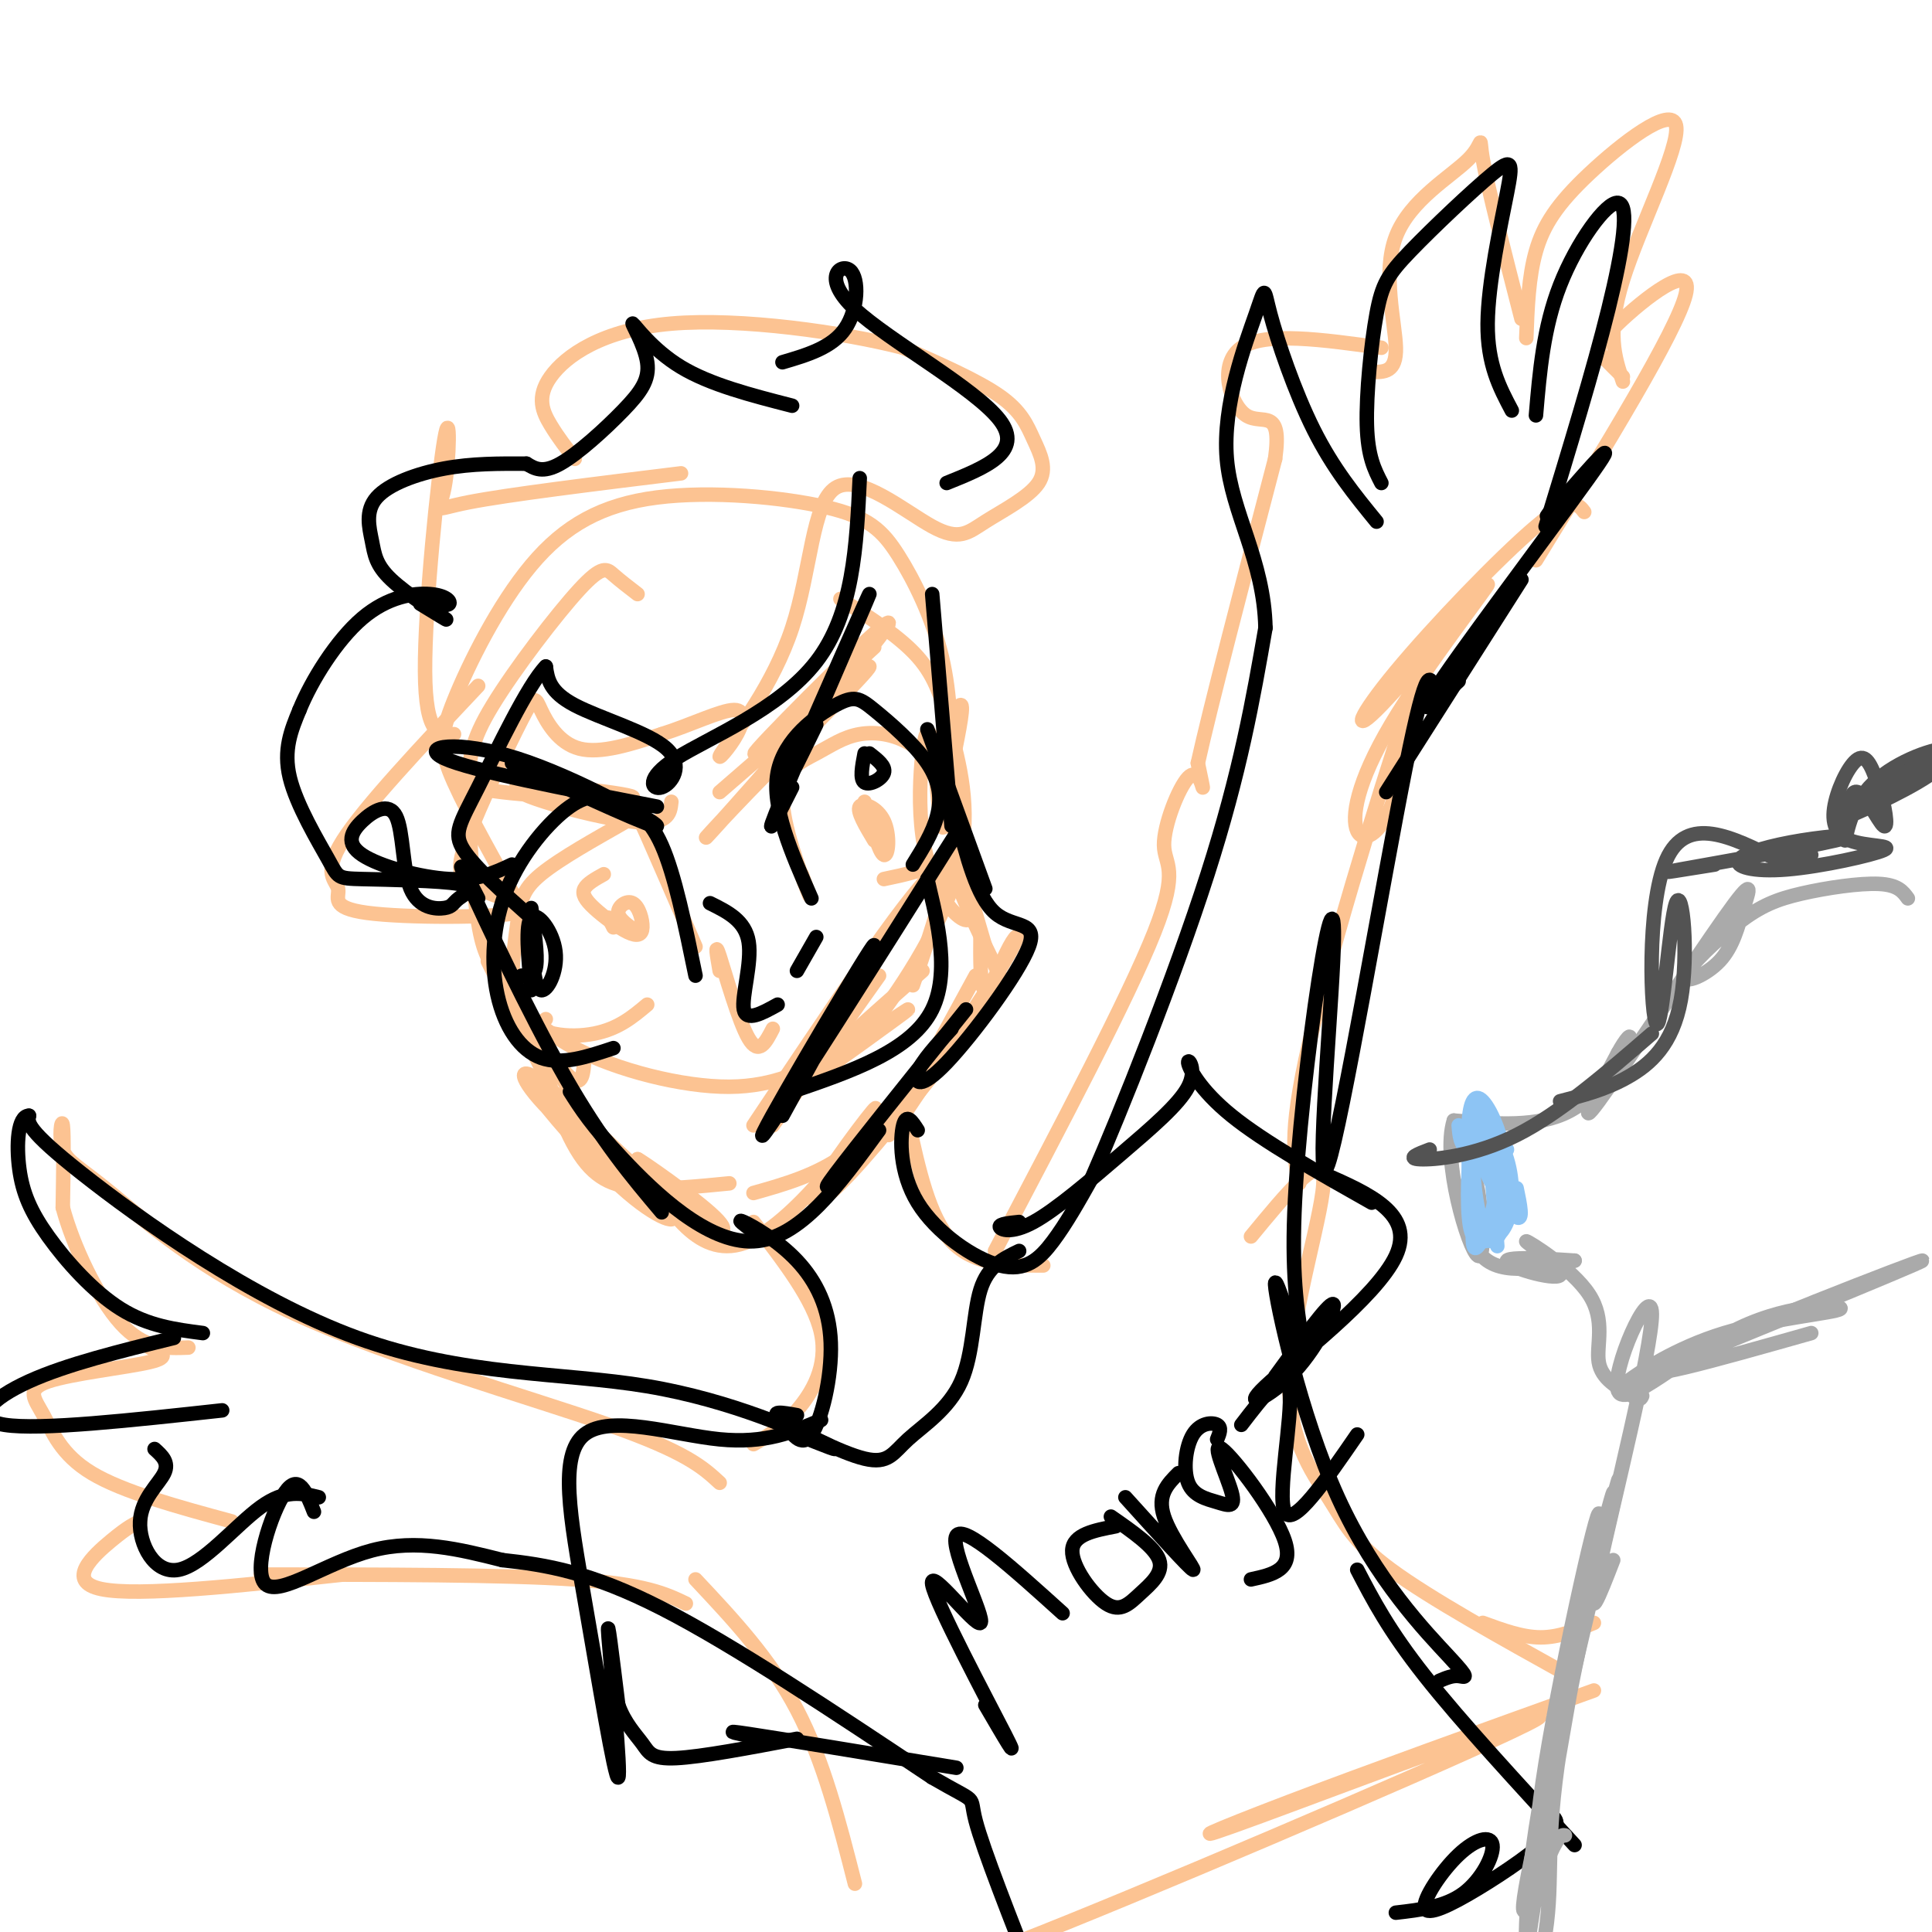 <svg viewBox='0 0 400 400' version='1.1' xmlns='http://www.w3.org/2000/svg' xmlns:xlink='http://www.w3.org/1999/xlink'><g fill='none' stroke='#FCC392' stroke-width='3' stroke-linecap='round' stroke-linejoin='round'><path d='M132,123c-1.823,-1.405 -3.647,-2.810 -5,-4c-1.353,-1.190 -2.236,-2.164 -7,3c-4.764,5.164 -13.409,16.467 -18,24c-4.591,7.533 -5.128,11.296 -5,19c0.128,7.704 0.922,19.348 2,26c1.078,6.652 2.441,8.311 5,12c2.559,3.689 6.315,9.409 15,14c8.685,4.591 22.298,8.054 32,8c9.702,-0.054 15.493,-3.626 19,-5c3.507,-1.374 4.730,-0.551 10,-7c5.270,-6.449 14.588,-20.172 18,-32c3.412,-11.828 0.919,-21.761 -1,-29c-1.919,-7.239 -3.262,-11.782 -7,-16c-3.738,-4.218 -9.869,-8.109 -16,-12'/><path d='M197,161c-0.044,-8.459 -0.089,-16.919 -2,-25c-1.911,-8.081 -5.689,-15.785 -9,-21c-3.311,-5.215 -6.155,-7.941 -15,-10c-8.845,-2.059 -23.690,-3.449 -35,-2c-11.310,1.449 -19.083,5.739 -26,14c-6.917,8.261 -12.978,20.493 -16,28c-3.022,7.507 -3.006,10.288 0,17c3.006,6.712 9.003,17.356 15,28'/><path d='M101,199c0.000,0.000 13.000,26.000 13,26'/><path d='M113,211c-1.048,0.798 -2.095,1.595 -1,7c1.095,5.405 4.333,15.417 8,21c3.667,5.583 7.762,6.738 13,7c5.238,0.262 11.619,-0.369 18,-1'/><path d='M156,247c6.500,-1.833 13.000,-3.667 19,-8c6.000,-4.333 11.500,-11.167 17,-18'/><path d='M187,231c8.619,-12.845 17.238,-25.690 21,-32c3.762,-6.310 2.667,-6.083 1,-3c-1.667,3.083 -3.905,9.024 -5,9c-1.095,-0.024 -1.048,-6.012 -1,-12'/><path d='M203,193c-1.529,-5.623 -4.852,-13.682 -5,-14c-0.148,-0.318 2.881,7.104 3,10c0.119,2.896 -2.670,1.264 -5,-2c-2.330,-3.264 -4.202,-8.162 -5,-14c-0.798,-5.838 -0.523,-12.616 0,-17c0.523,-4.384 1.295,-6.373 2,-2c0.705,4.373 1.344,15.106 2,17c0.656,1.894 1.328,-5.053 2,-12'/><path d='M197,159c1.036,-5.274 2.625,-12.458 2,-13c-0.625,-0.542 -3.464,5.560 -3,15c0.464,9.440 4.232,22.220 8,35'/><path d='M198,173c-0.833,1.917 -1.667,3.833 0,9c1.667,5.167 5.833,13.583 10,22'/><path d='M202,202c0.000,0.000 -18.000,33.000 -18,33'/><path d='M203,210c-10.228,13.024 -20.456,26.048 -27,33c-6.544,6.952 -9.404,7.833 -6,2c3.404,-5.833 13.070,-18.378 11,-15c-2.070,3.378 -15.877,22.679 -26,27c-10.123,4.321 -16.561,-6.340 -23,-17'/><path d='M132,240c0.111,-0.146 11.887,7.990 16,12c4.113,4.010 0.563,3.894 -8,-3c-8.563,-6.894 -22.139,-20.566 -28,-25c-5.861,-4.434 -4.007,0.370 3,7c7.007,6.630 19.167,15.086 23,19c3.833,3.914 -0.660,3.284 -8,-3c-7.340,-6.284 -17.526,-18.224 -20,-22c-2.474,-3.776 2.763,0.612 8,5'/><path d='M118,230c3.410,3.469 7.935,9.641 6,6c-1.935,-3.641 -10.329,-17.096 -12,-20c-1.671,-2.904 3.380,4.742 6,7c2.620,2.258 2.810,-0.871 3,-4'/><path d='M160,233c0.000,0.000 22.000,-31.000 22,-31'/><path d='M156,233c15.750,-23.583 31.500,-47.167 37,-52c5.500,-4.833 0.750,9.083 -4,23'/><path d='M191,201c-10.444,9.178 -20.889,18.356 -19,18c1.889,-0.356 16.111,-10.244 16,-10c-0.111,0.244 -14.556,10.622 -29,21'/><path d='M166,181c1.149,3.179 2.298,6.359 1,3c-1.298,-3.359 -5.041,-13.256 -5,-19c0.041,-5.744 3.868,-7.334 7,-9c3.132,-1.666 5.568,-3.408 9,-4c3.432,-0.592 7.858,-0.035 12,3c4.142,3.035 8.000,8.548 9,13c1.000,4.452 -0.857,7.843 -4,10c-3.143,2.157 -7.571,3.078 -12,4'/><path d='M181,174c-1.810,-3.024 -3.619,-6.048 -3,-7c0.619,-0.952 3.667,0.167 5,3c1.333,2.833 0.952,7.381 0,7c-0.952,-0.381 -2.476,-5.690 -4,-11'/><path d='M149,164c15.515,-13.469 31.029,-26.938 31,-26c-0.029,0.938 -15.602,16.285 -25,26c-9.398,9.715 -12.622,13.800 -3,3c9.622,-10.800 32.091,-36.485 32,-38c-0.091,-1.515 -22.740,21.138 -27,26c-4.260,4.862 9.870,-8.069 24,-21'/><path d='M144,196c-3.997,-9.244 -7.994,-18.488 -10,-23c-2.006,-4.512 -2.021,-4.290 -6,-2c-3.979,2.290 -11.923,6.650 -16,10c-4.077,3.350 -4.289,5.692 -5,11c-0.711,5.308 -1.922,13.583 1,18c2.922,4.417 9.978,4.976 15,4c5.022,-0.976 8.011,-3.488 11,-6'/><path d='M127,192c0.000,0.000 -1.000,-2.000 -1,-2'/><path d='M139,166c-0.270,2.545 -0.539,5.091 -9,4c-8.461,-1.091 -25.113,-5.818 -23,-7c2.113,-1.182 22.992,1.182 24,2c1.008,0.818 -17.855,0.091 -27,-1c-9.145,-1.091 -8.573,-2.545 -8,-4'/><path d='M132,193c-1.959,-1.329 -3.918,-2.659 -4,-4c-0.082,-1.341 1.712,-2.694 3,-2c1.288,0.694 2.069,3.435 2,5c-0.069,1.565 -0.988,1.956 -3,1c-2.012,-0.956 -5.119,-3.257 -7,-5c-1.881,-1.743 -2.538,-2.926 -2,-4c0.538,-1.074 2.269,-2.037 4,-3'/><path d='M141,98c-17.989,2.211 -35.978,4.421 -44,6c-8.022,1.579 -6.078,2.526 -5,-3c1.078,-5.526 1.290,-17.526 0,-10c-1.290,7.526 -4.083,34.579 -4,48c0.083,13.421 3.041,13.211 6,13'/><path d='M99,142c-11.806,12.536 -23.611,25.072 -28,32c-4.389,6.928 -1.361,8.248 -1,10c0.361,1.752 -1.945,3.936 6,5c7.945,1.064 26.142,1.010 31,0c4.858,-1.010 -3.624,-2.974 -8,-5c-4.376,-2.026 -4.648,-4.112 -2,-11c2.648,-6.888 8.215,-18.578 11,-24c2.785,-5.422 2.788,-4.575 4,-2c1.212,2.575 3.632,6.879 8,8c4.368,1.121 10.684,-0.939 17,-3'/><path d='M137,152c5.939,-1.856 12.286,-4.995 15,-5c2.714,-0.005 1.796,3.123 0,6c-1.796,2.877 -4.470,5.504 -2,2c2.470,-3.504 10.083,-13.140 14,-25c3.917,-11.860 4.137,-25.943 9,-29c4.863,-3.057 14.367,4.914 20,8c5.633,3.086 7.393,1.288 11,-1c3.607,-2.288 9.060,-5.067 11,-8c1.940,-2.933 0.369,-6.020 -1,-9c-1.369,-2.980 -2.534,-5.851 -7,-9c-4.466,-3.149 -12.233,-6.574 -20,-10'/><path d='M187,72c-12.466,-3.209 -33.630,-6.231 -48,-5c-14.370,1.231 -21.946,6.716 -25,11c-3.054,4.284 -1.587,7.367 0,10c1.587,2.633 3.293,4.817 5,7'/><path d='M149,201c-0.556,-3.200 -1.111,-6.400 0,-3c1.111,3.400 3.889,13.400 6,17c2.111,3.600 3.556,0.800 5,-2'/><path d='M156,253c6.267,8.089 12.533,16.178 14,23c1.467,6.822 -1.867,12.378 -5,16c-3.133,3.622 -6.067,5.311 -9,7'/><path d='M188,232c2.167,10.000 4.333,20.000 9,25c4.667,5.000 11.833,5.000 19,5'/><path d='M206,259c13.847,-26.305 27.694,-52.609 33,-66c5.306,-13.391 2.072,-13.868 2,-18c-0.072,-4.132 3.019,-11.920 5,-14c1.981,-2.080 2.852,1.549 3,2c0.148,0.451 -0.426,-2.274 -1,-5'/><path d='M248,158c2.500,-11.333 9.250,-37.167 16,-63'/><path d='M264,95c1.524,-10.952 -2.667,-6.833 -6,-9c-3.333,-2.167 -5.810,-10.619 -1,-14c4.810,-3.381 16.905,-1.690 29,0'/><path d='M284,77c2.557,0.059 5.113,0.118 5,-5c-0.113,-5.118 -2.896,-15.413 0,-23c2.896,-7.587 11.472,-12.466 15,-16c3.528,-3.534 2.008,-5.724 3,0c0.992,5.724 4.496,19.362 8,33'/><path d='M316,70c0.233,-6.321 0.466,-12.641 2,-18c1.534,-5.359 4.370,-9.756 11,-16c6.630,-6.244 17.054,-14.335 18,-10c0.946,4.335 -7.587,21.096 -11,32c-3.413,10.904 -1.707,15.952 0,21'/><path d='M336,78c-1.429,-1.405 -2.857,-2.810 -4,-4c-1.143,-1.190 -2.000,-2.167 3,-7c5.000,-4.833 15.857,-13.524 14,-6c-1.857,7.524 -16.429,31.262 -31,55'/><path d='M328,106c-1.251,-1.663 -2.502,-3.327 -10,3c-7.498,6.327 -21.245,20.644 -29,30c-7.755,9.356 -9.520,13.750 -3,7c6.520,-6.750 21.324,-24.643 22,-25c0.676,-0.357 -12.778,16.822 -20,29c-7.222,12.178 -8.214,19.356 -7,22c1.214,2.644 4.632,0.756 7,-5c2.368,-5.756 3.684,-15.378 5,-25'/><path d='M293,142c-3.756,10.200 -15.644,48.200 -21,70c-5.356,21.800 -4.178,27.400 -3,33'/><path d='M149,307c-3.432,-3.171 -6.863,-6.341 -23,-12c-16.137,-5.659 -44.979,-13.806 -65,-23c-20.021,-9.194 -31.222,-19.433 -38,-25c-6.778,-5.567 -9.132,-6.460 -10,-9c-0.868,-2.540 -0.248,-6.726 0,-5c0.248,1.726 0.124,9.363 0,17'/><path d='M13,250c2.044,7.756 7.156,18.644 12,24c4.844,5.356 9.422,5.178 14,5'/><path d='M31,279c2.314,0.947 4.628,1.895 0,3c-4.628,1.105 -16.199,2.368 -21,4c-4.801,1.632 -2.831,3.632 -1,7c1.831,3.368 3.523,8.105 10,12c6.477,3.895 17.738,6.947 29,10'/><path d='M29,315c-1.200,0.511 -2.400,1.022 -6,4c-3.600,2.978 -9.600,8.422 -2,10c7.600,1.578 28.800,-0.711 50,-3'/><path d='M54,326c25.167,0.000 50.333,0.000 65,1c14.667,1.000 18.833,3.000 23,5'/><path d='M144,327c7.750,8.250 15.500,16.500 21,27c5.500,10.500 8.750,23.250 12,36'/><path d='M259,256c7.330,-8.898 14.660,-17.796 15,-12c0.340,5.796 -6.311,26.285 -7,40c-0.689,13.715 4.584,20.654 8,26c3.416,5.346 4.976,9.099 13,15c8.024,5.901 22.512,13.951 37,22'/><path d='M307,336c4.083,1.500 8.167,3.000 12,3c3.833,0.000 7.417,-1.500 11,-3'/><path d='M330,350c-23.498,8.456 -46.995,16.912 -63,23c-16.005,6.088 -24.517,9.807 -6,3c18.517,-6.807 64.062,-24.140 57,-20c-7.062,4.140 -66.732,29.754 -97,42c-30.268,12.246 -31.134,11.123 -32,10'/></g>
<g fill='none' stroke='#000000' stroke-width='3' stroke-linecap='round' stroke-linejoin='round'><path d='M99,186c-2.622,-5.089 -5.244,-10.178 -2,-3c3.244,7.178 12.356,26.622 20,40c7.644,13.378 13.822,20.689 20,28'/><path d='M118,226c2.222,3.511 4.444,7.022 11,14c6.556,6.978 17.444,17.422 27,17c9.556,-0.422 17.778,-11.711 26,-23'/><path d='M176,241c-3.500,3.667 -7.000,7.333 -3,2c4.000,-5.333 15.500,-19.667 27,-34'/><path d='M197,213c-3.080,3.327 -6.159,6.654 -7,9c-0.841,2.346 0.558,3.711 6,-2c5.442,-5.711 14.927,-18.499 17,-24c2.073,-5.501 -3.265,-3.715 -7,-7c-3.735,-3.285 -5.868,-11.643 -8,-20'/><path d='M204,184c0.000,0.000 -12.000,-33.000 -12,-33'/><path d='M197,171c0.000,0.000 -4.000,-48.000 -4,-48'/><path d='M168,186c-4.158,-9.443 -8.315,-18.886 -7,-26c1.315,-7.114 8.104,-11.898 12,-14c3.896,-2.102 4.900,-1.522 8,1c3.100,2.522 8.296,6.987 11,11c2.704,4.013 2.915,7.575 2,11c-0.915,3.425 -2.958,6.712 -5,10'/><path d='M180,156c1.711,1.333 3.422,2.667 3,4c-0.422,1.333 -2.978,2.667 -4,2c-1.022,-0.667 -0.511,-3.333 0,-6'/><path d='M144,202c-2.145,-10.460 -4.290,-20.920 -7,-27c-2.710,-6.080 -5.986,-7.780 -9,-9c-3.014,-1.220 -5.766,-1.959 -10,1c-4.234,2.959 -9.949,9.618 -13,17c-3.051,7.382 -3.437,15.487 -2,22c1.437,6.513 4.696,11.432 9,13c4.304,1.568 9.652,-0.216 15,-2'/><path d='M110,205c-0.643,-6.833 -1.286,-13.667 0,-15c1.286,-1.333 4.500,2.833 5,7c0.500,4.167 -1.714,8.333 -3,8c-1.286,-0.333 -1.643,-5.167 -2,-10'/><path d='M108,202c1.333,0.167 2.667,0.333 3,-2c0.333,-2.333 -0.333,-7.167 -1,-12'/><path d='M136,167c-19.250,-3.732 -38.500,-7.464 -44,-10c-5.500,-2.536 2.750,-3.875 15,0c12.250,3.875 28.500,12.964 29,14c0.500,1.036 -14.750,-5.982 -30,-13'/><path d='M164,163c-3.351,6.649 -6.702,13.298 -2,2c4.702,-11.298 17.458,-40.542 18,-42c0.542,-1.458 -11.131,24.869 -15,34c-3.869,9.131 0.065,1.065 4,-7'/><path d='M162,231c11.179,-20.351 22.357,-40.702 18,-34c-4.357,6.702 -24.250,40.458 -22,38c2.250,-2.458 26.643,-41.131 36,-56c9.357,-14.869 3.679,-5.935 -2,3'/><path d='M192,182c1.200,5.711 5.200,18.489 1,27c-4.200,8.511 -16.600,12.756 -29,17'/><path d='M147,187c3.644,1.800 7.289,3.600 8,8c0.711,4.400 -1.511,11.400 -1,14c0.511,2.600 3.756,0.800 7,-1'/><path d='M165,201c0.000,0.000 4.000,-7.000 4,-7'/><path d='M178,99c-0.657,14.027 -1.314,28.054 -9,38c-7.686,9.946 -22.402,15.812 -29,20c-6.598,4.188 -5.078,6.700 -3,6c2.078,-0.700 4.713,-4.612 1,-8c-3.713,-3.388 -13.775,-6.254 -19,-9c-5.225,-2.746 -5.612,-5.373 -6,-8'/><path d='M113,138c-3.750,3.810 -10.125,17.333 -14,25c-3.875,7.667 -5.250,9.476 -3,13c2.250,3.524 8.125,8.762 14,14'/><path d='M106,179c-3.510,1.660 -7.020,3.320 -13,3c-5.980,-0.320 -14.429,-2.620 -18,-5c-3.571,-2.380 -2.265,-4.839 0,-7c2.265,-2.161 5.487,-4.025 7,-1c1.513,3.025 1.315,10.940 3,15c1.685,4.060 5.251,4.264 7,4c1.749,-0.264 1.681,-0.995 3,-2c1.319,-1.005 4.025,-2.283 0,-3c-4.025,-0.717 -14.780,-0.873 -20,-1c-5.220,-0.127 -4.905,-0.227 -7,-4c-2.095,-3.773 -6.598,-11.221 -8,-17c-1.402,-5.779 0.299,-9.890 2,-14'/><path d='M62,147c2.482,-6.134 7.686,-14.469 13,-19c5.314,-4.531 10.738,-5.258 14,-5c3.262,0.258 4.360,1.502 4,2c-0.360,0.498 -2.180,0.249 -4,0'/><path d='M87,125c3.252,1.992 6.504,3.984 5,3c-1.504,-0.984 -7.765,-4.943 -11,-8c-3.235,-3.057 -3.444,-5.211 -4,-8c-0.556,-2.789 -1.457,-6.212 1,-9c2.457,-2.788 8.274,-4.939 14,-6c5.726,-1.061 11.363,-1.030 17,-1'/><path d='M109,96c1.674,1.023 3.348,2.046 7,0c3.652,-2.046 9.282,-7.162 13,-11c3.718,-3.838 5.522,-6.400 5,-10c-0.522,-3.600 -3.371,-8.238 -3,-8c0.371,0.238 3.963,5.354 10,9c6.037,3.646 14.518,5.823 23,8'/><path d='M162,75c5.155,-1.520 10.309,-3.040 13,-7c2.691,-3.960 2.917,-10.360 1,-12c-1.917,-1.640 -5.978,1.482 1,8c6.978,6.518 24.994,16.434 30,23c5.006,6.566 -2.997,9.783 -11,13'/><path d='M156,255c-1.856,-1.392 -3.713,-2.785 -2,-2c1.713,0.785 6.995,3.746 11,8c4.005,4.254 6.732,9.799 7,17c0.268,7.201 -1.923,16.057 -4,19c-2.077,2.943 -4.038,-0.029 -6,-3'/><path d='M190,234c-1.167,-1.821 -2.335,-3.643 -3,-1c-0.665,2.643 -0.828,9.750 3,16c3.828,6.250 11.646,11.644 17,13c5.354,1.356 8.244,-1.327 11,-5c2.756,-3.673 5.378,-8.337 8,-13'/><path d='M226,244c6.044,-13.756 17.156,-41.644 24,-63c6.844,-21.356 9.422,-36.178 12,-51'/><path d='M262,130c-0.298,-14.083 -7.044,-23.790 -8,-35c-0.956,-11.210 3.878,-23.922 6,-30c2.122,-6.078 1.533,-5.521 3,0c1.467,5.521 4.991,16.006 9,24c4.009,7.994 8.505,13.497 13,19'/><path d='M286,100c-1.411,-2.736 -2.822,-5.472 -3,-12c-0.178,-6.528 0.876,-16.847 2,-23c1.124,-6.153 2.318,-8.141 7,-13c4.682,-4.859 12.853,-12.591 17,-16c4.147,-3.409 4.270,-2.495 3,4c-1.270,6.495 -3.934,18.570 -4,27c-0.066,8.430 2.467,13.215 5,18'/><path d='M318,86c0.774,-9.101 1.548,-18.202 5,-27c3.452,-8.798 9.583,-17.292 12,-17c2.417,0.292 1.119,9.369 -2,22c-3.119,12.631 -8.060,28.815 -13,45'/><path d='M324,102c-2.833,3.589 -5.667,7.179 -2,3c3.667,-4.179 13.833,-16.125 9,-9c-4.833,7.125 -24.667,33.321 -32,44c-7.333,10.679 -2.167,5.839 3,1'/><path d='M315,120c0.000,0.000 -28.000,44.000 -28,44'/><path d='M297,144c-0.681,-4.163 -1.362,-8.326 -6,15c-4.638,23.326 -13.235,74.143 -16,82c-2.765,7.857 0.300,-27.244 1,-42c0.700,-14.756 -0.965,-9.165 -3,4c-2.035,13.165 -4.438,33.904 -5,48c-0.562,14.096 0.719,21.548 2,29'/><path d='M270,280c-1.477,-0.835 -6.169,-17.423 -6,-14c0.169,3.423 5.200,26.856 13,44c7.800,17.144 18.369,28.000 23,33c4.631,5.000 3.323,4.143 2,4c-1.323,-0.143 -2.662,0.429 -4,1'/><path d='M281,325c3.250,6.250 6.500,12.500 14,22c7.500,9.500 19.250,22.250 31,35'/><path d='M165,297c5.344,2.153 10.689,4.306 6,2c-4.689,-2.306 -19.411,-9.072 -37,-12c-17.589,-2.928 -38.043,-2.019 -60,-10c-21.957,-7.981 -45.416,-24.852 -57,-34c-11.584,-9.148 -11.292,-10.574 -11,-12'/><path d='M6,231c-2.333,0.010 -2.667,6.033 -2,11c0.667,4.967 2.333,8.876 6,14c3.667,5.124 9.333,11.464 15,15c5.667,3.536 11.333,4.268 17,5'/><path d='M36,277c-11.111,2.733 -22.222,5.467 -30,9c-7.778,3.533 -12.222,7.867 -5,9c7.222,1.133 26.111,-0.933 45,-3'/><path d='M32,300c1.537,1.384 3.075,2.769 2,5c-1.075,2.231 -4.762,5.309 -5,10c-0.238,4.691 2.974,10.994 8,10c5.026,-0.994 11.864,-9.284 17,-13c5.136,-3.716 8.568,-2.858 12,-2'/><path d='M65,313c-1.589,-4.060 -3.179,-8.119 -6,-4c-2.821,4.119 -6.875,16.417 -4,19c2.875,2.583 12.679,-4.548 22,-7c9.321,-2.452 18.161,-0.226 27,2'/><path d='M104,323c9.044,0.978 18.156,2.422 33,10c14.844,7.578 35.422,21.289 56,35'/><path d='M193,368c10.133,5.889 7.467,3.111 9,9c1.533,5.889 7.267,20.444 13,35'/><path d='M320,375c1.748,1.069 3.495,2.137 1,5c-2.495,2.863 -9.234,7.519 -15,11c-5.766,3.481 -10.559,5.786 -11,4c-0.441,-1.786 3.469,-7.664 7,-11c3.531,-3.336 6.681,-4.129 7,-2c0.319,2.129 -2.195,7.180 -6,10c-3.805,2.820 -8.903,3.410 -14,4'/><path d='M165,293c-3.004,-0.544 -6.009,-1.089 -3,1c3.009,2.089 12.030,6.811 17,8c4.970,1.189 5.889,-1.156 9,-4c3.111,-2.844 8.415,-6.189 11,-12c2.585,-5.811 2.453,-14.089 4,-19c1.547,-4.911 4.774,-6.456 8,-8'/><path d='M211,253c-2.053,0.210 -4.106,0.420 -4,1c0.106,0.580 2.370,1.532 7,-1c4.630,-2.532 11.628,-8.546 18,-14c6.372,-5.454 12.120,-10.349 14,-14c1.880,-3.651 -0.109,-6.060 0,-5c0.109,1.060 2.317,5.589 9,11c6.683,5.411 17.842,11.706 29,18'/><path d='M274,243c9.496,4.172 18.992,8.344 15,17c-3.992,8.656 -21.472,21.794 -27,27c-5.528,5.206 0.896,2.478 6,-3c5.104,-5.478 8.887,-13.708 8,-14c-0.887,-0.292 -6.443,7.354 -12,15'/><path d='M170,294c-5.767,2.467 -11.533,4.934 -21,4c-9.467,-0.934 -22.633,-5.270 -28,-1c-5.367,4.270 -2.933,17.144 0,34c2.933,16.856 6.367,37.692 7,37c0.633,-0.692 -1.533,-22.912 -2,-29c-0.467,-6.088 0.767,3.956 2,14'/><path d='M128,353c1.321,3.750 3.625,6.125 5,8c1.375,1.875 1.821,3.250 7,3c5.179,-0.250 15.089,-2.125 25,-4'/><path d='M158,360c-4.833,-1.000 -9.667,-2.000 -3,-1c6.667,1.000 24.833,4.000 43,7'/><path d='M204,353c3.767,6.458 7.534,12.915 4,6c-3.534,-6.915 -14.370,-27.204 -15,-31c-0.630,-3.796 8.946,8.901 10,8c1.054,-0.901 -6.413,-15.400 -5,-18c1.413,-2.600 11.707,6.700 22,16'/><path d='M231,316c-4.432,0.848 -8.864,1.697 -9,5c-0.136,3.303 4.026,9.061 7,11c2.974,1.939 4.762,0.061 7,-2c2.238,-2.061 4.925,-4.303 4,-7c-0.925,-2.697 -5.463,-5.848 -10,-9'/><path d='M233,310c6.644,7.356 13.289,14.711 14,15c0.711,0.289 -4.511,-6.489 -6,-11c-1.489,-4.511 0.756,-6.756 3,-9'/><path d='M252,298c0.497,-1.220 0.994,-2.440 0,-3c-0.994,-0.560 -3.479,-0.460 -5,2c-1.521,2.460 -2.077,7.281 -1,10c1.077,2.719 3.789,3.336 6,4c2.211,0.664 3.923,1.374 3,-2c-0.923,-3.374 -4.479,-10.831 -2,-9c2.479,1.831 10.994,12.952 13,19c2.006,6.048 -2.497,7.024 -7,8'/><path d='M257,295c4.667,-6.089 9.333,-12.178 10,-7c0.667,5.178 -2.667,21.622 -1,25c1.667,3.378 8.333,-6.311 15,-16'/></g>
<g fill='none' stroke='#AAAAAA' stroke-width='3' stroke-linecap='round' stroke-linejoin='round'><path d='M320,389c-0.071,2.614 -0.142,5.227 -1,4c-0.858,-1.227 -2.504,-6.295 1,-28c3.504,-21.705 12.156,-60.048 11,-50c-1.156,10.048 -12.121,68.488 -15,90c-2.879,21.512 2.328,6.096 4,-5c1.672,-11.096 -0.191,-17.871 3,-38c3.191,-20.129 11.436,-53.612 11,-53c-0.436,0.612 -9.553,35.318 -14,58c-4.447,22.682 -4.223,33.341 -4,44'/><path d='M316,411c-0.638,2.026 -0.232,-14.907 5,-43c5.232,-28.093 15.289,-67.344 14,-61c-1.289,6.344 -13.924,58.285 -18,78c-4.076,19.715 0.407,7.204 3,1c2.593,-6.204 3.297,-6.102 4,-6'/><path d='M334,323c-2.873,7.429 -5.746,14.857 -3,2c2.746,-12.857 11.110,-46.000 11,-53c-0.110,-7.000 -8.693,12.144 -7,16c1.693,3.856 13.661,-7.577 25,-13c11.339,-5.423 22.050,-4.835 21,-4c-1.050,0.835 -13.860,1.917 -24,5c-10.140,3.083 -17.612,8.167 -20,10c-2.388,1.833 0.306,0.417 3,-1'/><path d='M340,285c17.024,-6.905 58.083,-23.667 58,-24c-0.083,-0.333 -41.310,15.762 -52,21c-10.690,5.238 9.155,-0.381 29,-6'/><path d='M395,186c-1.016,-1.403 -2.032,-2.807 -6,-3c-3.968,-0.193 -10.887,0.823 -16,2c-5.113,1.177 -8.420,2.515 -13,6c-4.580,3.485 -10.433,9.117 -11,11c-0.567,1.883 4.152,0.018 7,-3c2.848,-3.018 3.825,-7.191 5,-11c1.175,-3.809 2.547,-7.256 -4,2c-6.547,9.256 -21.013,31.216 -26,38c-4.987,6.784 -0.493,-1.608 4,-10'/><path d='M335,218c1.500,-2.810 3.250,-4.833 2,-2c-1.250,2.833 -5.500,10.524 -12,14c-6.500,3.476 -15.250,2.738 -24,2'/><path d='M301,232c-2.568,7.930 3.013,26.754 5,28c1.987,1.246 0.381,-15.088 -1,-17c-1.381,-1.912 -2.537,10.596 1,16c3.537,5.404 11.769,3.702 20,2'/><path d='M326,261c-0.914,-0.020 -13.200,-1.070 -14,0c-0.800,1.070 9.885,4.259 11,3c1.115,-1.259 -7.340,-6.966 -7,-7c0.340,-0.034 9.476,5.606 13,11c3.524,5.394 1.435,10.541 2,14c0.565,3.459 3.782,5.229 7,7'/><path d='M338,289c1.500,1.167 1.750,0.583 2,0'/></g>
<g fill='none' stroke='#8DC4F4' stroke-width='3' stroke-linecap='round' stroke-linejoin='round'><path d='M314,246c0.716,3.431 1.432,6.862 0,6c-1.432,-0.862 -5.012,-6.016 -7,-11c-1.988,-4.984 -2.383,-9.798 -1,-10c1.383,-0.202 4.545,4.209 6,9c1.455,4.791 1.204,9.963 0,13c-1.204,3.037 -3.360,3.940 -5,4c-1.640,0.060 -2.766,-0.724 -3,-7c-0.234,-6.276 0.422,-18.043 2,-20c1.578,-1.957 4.079,5.896 4,13c-0.079,7.104 -2.737,13.458 -4,15c-1.263,1.542 -1.132,-1.729 -1,-5'/><path d='M305,253c-0.474,-4.542 -1.159,-13.397 -1,-19c0.159,-5.603 1.162,-7.954 3,-6c1.838,1.954 4.512,8.214 5,15c0.488,6.786 -1.209,14.097 -3,14c-1.791,-0.097 -3.674,-7.603 -4,-15c-0.326,-7.397 0.907,-14.685 2,-12c1.093,2.685 2.047,15.342 3,28'/><path d='M302,233c0.167,2.083 0.333,4.167 2,5c1.667,0.833 4.833,0.417 8,0'/></g>
<g fill='none' stroke='#535353' stroke-width='3' stroke-linecap='round' stroke-linejoin='round'><path d='M296,238c-2.444,0.933 -4.889,1.867 -2,2c2.889,0.133 11.111,-0.533 20,-5c8.889,-4.467 18.444,-12.733 28,-21'/><path d='M323,228c4.668,-1.184 9.336,-2.368 14,-5c4.664,-2.632 9.324,-6.714 11,-16c1.676,-9.286 0.367,-23.778 -1,-20c-1.367,3.778 -2.791,25.825 -4,25c-1.209,-0.825 -2.203,-24.521 2,-34c4.203,-9.479 13.601,-4.739 23,0'/><path d='M368,178c5.000,-0.167 6.000,-0.583 7,-1'/><path d='M355,179c-6.680,1.076 -13.360,2.152 -7,1c6.360,-1.152 25.760,-4.534 32,-6c6.240,-1.466 -0.681,-1.018 -7,0c-6.319,1.018 -12.037,2.607 -13,4c-0.963,1.393 2.829,2.592 10,2c7.171,-0.592 17.720,-2.973 20,-4c2.280,-1.027 -3.708,-0.698 -7,-2c-3.292,-1.302 -3.886,-4.235 -3,-8c0.886,-3.765 3.253,-8.361 5,-9c1.747,-0.639 2.873,2.681 4,6'/><path d='M389,163c1.174,3.365 2.109,8.777 1,8c-1.109,-0.777 -4.261,-7.743 -6,-7c-1.739,0.743 -2.065,9.196 -2,10c0.065,0.804 0.520,-6.042 5,-11c4.480,-4.958 12.984,-8.030 16,-8c3.016,0.030 0.543,3.162 -6,7c-6.543,3.838 -17.155,8.382 -17,8c0.155,-0.382 11.078,-5.691 22,-11'/><path d='M402,159c-2.622,0.911 -20.178,8.689 -22,9c-1.822,0.311 12.089,-6.844 26,-14'/></g>
</svg>
